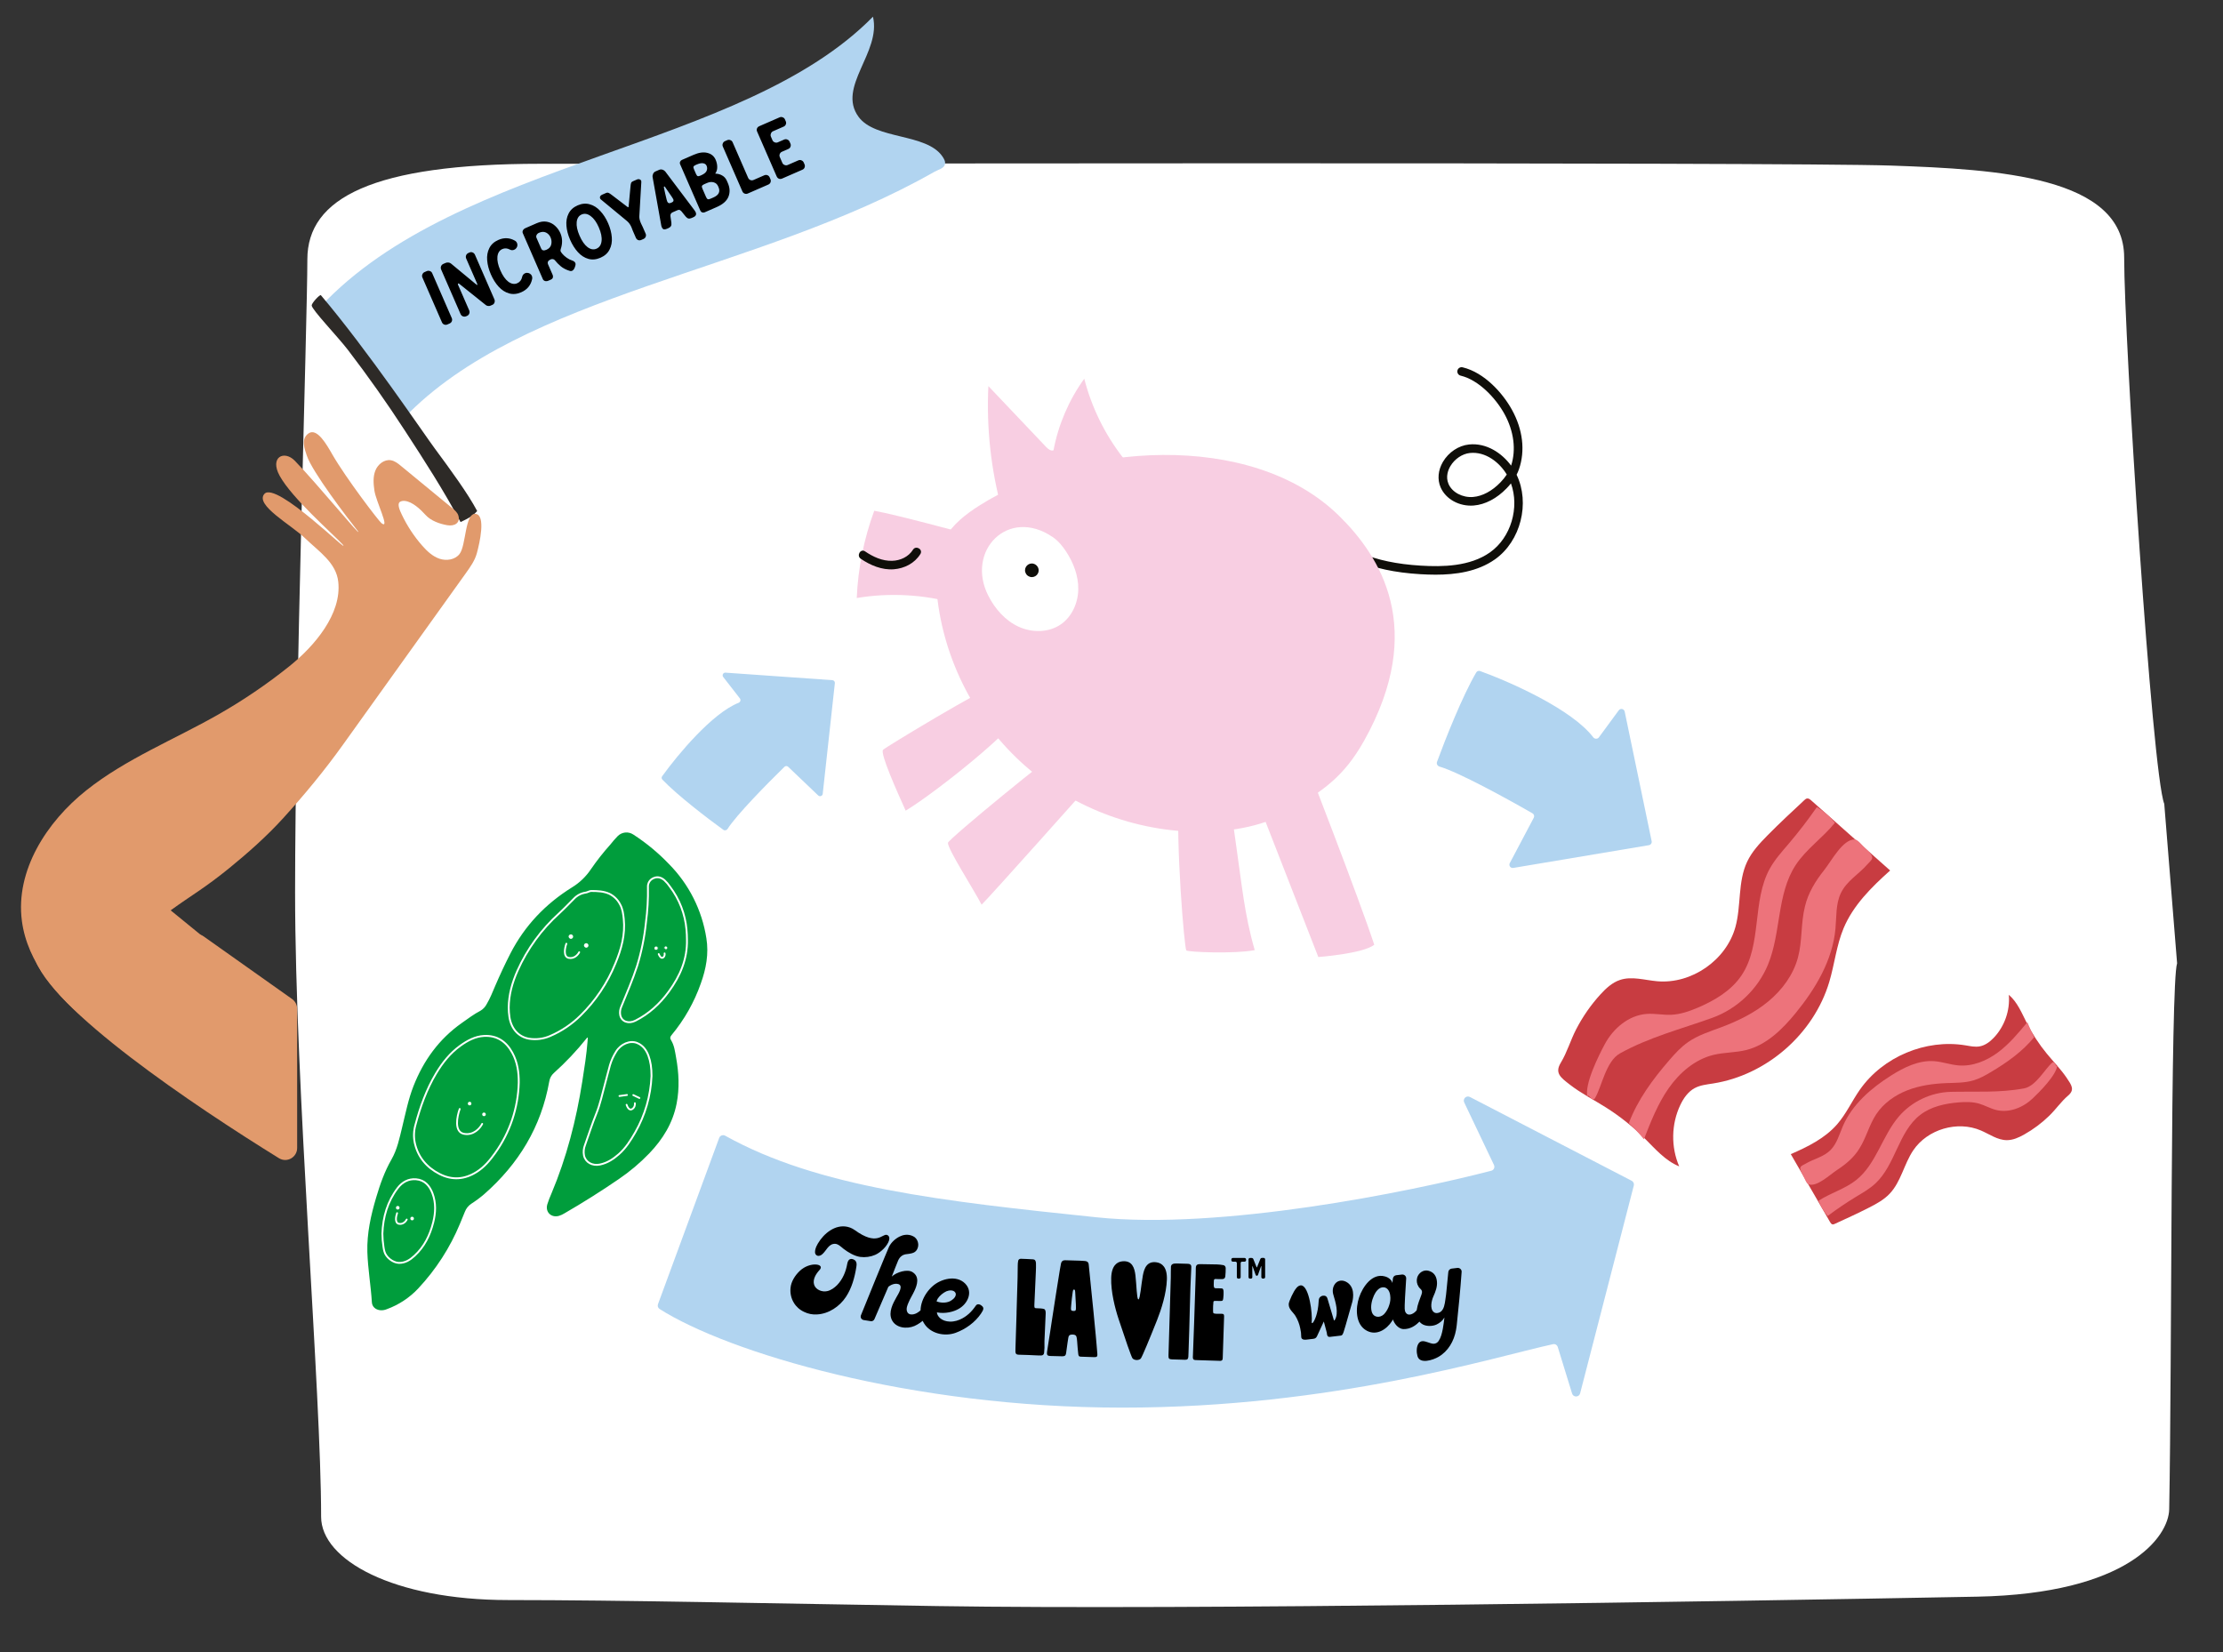 <?xml version="1.0" encoding="UTF-8"?> <svg xmlns="http://www.w3.org/2000/svg" width="339" height="252" viewBox="0 0 339 252" fill="none"><rect x="0" y="0" width="339" height="252" fill="#333333" stroke="none"/><mask id="mask0" style="mask-type:alpha" maskUnits="userSpaceOnUse" x="0" y="0" width="339" height="252"><rect width="339" height="252" fill="#C4C4C4"></rect></mask><g mask="url(#mask0)"><path d="M330.043 122.605C328.163 117.814 323.928 51.668 323.928 39.288C323.928 26.909 304.628 25.816 288.39 25.253C272.153 24.691 107.949 24.979 82.388 24.979C56.828 24.979 46.871 30.209 46.871 39.553C46.871 48.897 45 106.45 45 136.107C45 165.765 48.969 212.191 48.969 231.321C48.969 237.888 59.959 244.022 77.5 244.022C94.942 244.022 117.559 244.542 142.914 244.94C180.973 245.537 261.347 244.27 301.504 243.506C324.578 243.058 330.71 234.34 330.795 230.185C331.222 207.855 330.979 149.777 332 146.915L330.043 122.605Z" fill="white"></path><g clip-path="url(#clip0)"><path d="M89.641 158.246C89.509 158.232 89.479 158.317 89.438 158.374C87.928 160.264 86.264 162.025 84.463 163.641C84.088 163.972 83.841 164.424 83.762 164.918C82.537 171.853 79.089 177.514 73.836 182.123C73.221 182.65 72.57 183.134 71.889 183.571C71.433 183.866 71.084 184.299 70.892 184.807C70.651 185.415 70.392 186.023 70.143 186.631C68.629 190.284 66.468 193.633 63.763 196.518C62.437 197.926 60.8 199.003 58.983 199.664C58.649 199.805 58.285 199.856 57.925 199.814C57.259 199.721 56.748 199.283 56.71 198.615C56.552 196.05 56.102 193.513 56.021 190.942C55.94 188.089 56.56 185.354 57.36 182.648C57.953 180.638 58.646 178.662 59.696 176.835C60.587 175.281 60.927 173.553 61.345 171.845C61.855 169.762 62.268 167.651 63.052 165.647C64.584 161.741 66.95 158.461 70.41 156.023C71.346 155.365 72.256 154.672 73.275 154.143C73.686 153.897 74.018 153.538 74.233 153.11C74.76 152.225 75.126 151.262 75.533 150.32C76.25 148.657 77.012 147.018 77.841 145.405C80.022 141.17 83.185 137.852 87.206 135.348C88.371 134.641 89.366 133.686 90.121 132.552C91.025 131.239 92.013 129.986 93.077 128.799C93.421 128.359 93.788 127.937 94.177 127.535C94.482 127.218 94.888 127.017 95.326 126.968C95.763 126.92 96.204 127.027 96.571 127.27C98.557 128.557 100.387 130.071 102.023 131.782C105.065 134.86 107.059 138.818 107.721 143.095C108.106 145.458 107.677 147.755 106.872 149.984C105.868 152.849 104.36 155.512 102.42 157.847C102.193 158.118 102.136 158.313 102.339 158.641C102.827 159.435 102.934 160.357 103.096 161.253C103.526 163.597 103.641 165.945 103.183 168.301C102.606 171.279 101.081 173.737 99.016 175.895C97.607 177.36 96.05 178.674 94.369 179.817C91.668 181.668 88.9 183.413 86.063 185.054C85.801 185.217 85.518 185.344 85.223 185.433C84.056 185.749 83.128 184.852 83.458 183.689C83.64 183.114 83.855 182.549 84.102 181.999C86.406 176.529 87.873 170.813 88.794 164.956C89.118 162.902 89.442 160.845 89.605 158.769C89.611 158.594 89.627 158.42 89.641 158.246ZM79.107 165.118C79.127 163.524 78.904 161.986 78.134 160.57C77.209 158.868 75.811 157.897 73.834 157.997C72.472 158.064 71.293 158.704 70.207 159.482C68.648 160.6 67.473 162.085 66.5 163.712C65.044 166.154 64.09 168.812 63.36 171.551C63.104 172.445 63.068 173.387 63.255 174.298C63.737 176.482 65.052 178.034 67.023 179.047C68.994 180.06 70.872 179.886 72.695 178.733C73.856 178.002 74.721 176.968 75.505 175.862C77.757 172.724 79.012 168.98 79.107 165.118V165.118ZM77.579 153.673C77.579 154.148 77.613 154.622 77.681 155.091C77.954 156.872 79.032 158.118 80.659 158.402C81.756 158.579 82.882 158.435 83.9 157.987C85.627 157.245 87.199 156.184 88.533 154.858C90.829 152.601 92.637 149.896 93.843 146.91C94.742 144.75 95.362 142.522 95.115 140.139C95.034 139.369 94.941 138.601 94.553 137.911C94.198 137.218 93.63 136.657 92.933 136.31C92.054 135.905 91.096 135.876 90.15 135.874C89.868 135.874 89.592 136.077 89.307 136.122C88.614 136.22 87.976 136.555 87.502 137.07C86.764 137.805 86.051 138.565 85.285 139.266C82.569 141.716 80.395 144.708 78.904 148.049C78.122 149.842 77.591 151.702 77.579 153.673ZM99.355 164.103C99.355 162.835 99.213 161.911 98.885 161.024C98.556 160.136 98.034 159.423 97.149 159.064C96.069 158.627 94.649 159.224 93.954 160.379C93.549 161.021 93.234 161.715 93.016 162.442C92.746 163.404 92.511 164.379 92.248 165.343C91.843 166.85 91.517 168.382 90.925 169.845C90.287 171.417 89.777 173.032 89.205 174.626C89.003 175.131 88.949 175.683 89.052 176.217C89.287 177.264 90.324 177.838 91.482 177.603C92.601 177.372 93.508 176.774 94.355 176.037C95.425 175.096 96.178 173.917 96.867 172.698C98.373 170.074 99.226 167.126 99.355 164.103ZM104.76 143.28C104.76 142.779 104.737 142.281 104.689 141.782C104.483 139.404 103.609 137.132 102.166 135.23C101.923 134.867 101.639 134.533 101.32 134.235C100.838 133.83 100.289 133.65 99.679 133.917C99.406 134.024 99.174 134.216 99.017 134.464C98.861 134.712 98.788 135.004 98.81 135.297C98.845 137.106 98.742 138.915 98.502 140.709C98.272 142.955 97.82 145.174 97.153 147.332C96.466 149.445 95.575 151.479 94.738 153.535C94.558 153.938 94.505 154.385 94.586 154.818C94.801 155.831 95.868 156.179 96.897 155.661C98.974 154.613 100.621 153.096 101.984 151.228C103.718 148.859 104.837 146.284 104.76 143.28ZM58.314 188.136C58.321 188.815 58.38 189.492 58.49 190.162C58.522 190.391 58.568 190.618 58.628 190.841C58.853 191.72 59.894 192.553 60.804 192.591C61.796 192.632 62.548 192.121 63.235 191.495C64.728 190.12 65.576 188.375 66.071 186.43C66.45 184.941 66.506 183.446 65.968 182.001C65.542 180.858 64.784 179.947 63.458 179.839C62.299 179.744 61.347 180.275 60.66 181.177C59.092 183.235 58.403 185.591 58.314 188.14V188.136Z" fill="#009D3C"></path><path d="M79.107 165.118C79.01 168.978 77.753 172.719 75.501 175.856C74.713 176.962 73.852 177.995 72.691 178.727C70.868 179.879 68.972 180.042 67.019 179.041C65.066 178.04 63.733 176.476 63.251 174.292C63.063 173.381 63.1 172.438 63.356 171.544C64.085 168.805 65.04 166.147 66.496 163.706C67.468 162.085 68.643 160.594 70.203 159.475C71.289 158.697 72.468 158.057 73.829 157.99C75.807 157.891 77.204 158.861 78.13 160.563C78.904 161.985 79.123 163.523 79.107 165.118Z" fill="#009D3C" stroke="white" stroke-width="0.284" stroke-miterlimit="10"></path><path d="M77.579 153.672C77.591 151.701 78.122 149.841 78.91 148.058C80.401 144.717 82.575 141.725 85.291 139.275C86.057 138.574 86.77 137.815 87.507 137.079C87.982 136.565 88.62 136.23 89.312 136.131C89.598 136.097 89.874 135.884 90.155 135.884C91.101 135.884 92.059 135.916 92.939 136.319C93.636 136.666 94.204 137.227 94.559 137.92C94.946 138.605 95.04 139.373 95.121 140.149C95.368 142.531 94.748 144.76 93.848 146.92C92.643 149.905 90.835 152.611 88.539 154.868C87.205 156.193 85.633 157.255 83.906 157.996C82.888 158.444 81.762 158.588 80.664 158.411C79.044 158.128 77.96 156.882 77.686 155.101C77.616 154.628 77.58 154.151 77.579 153.672V153.672Z" fill="#009D3C" stroke="white" stroke-width="0.284" stroke-miterlimit="10"></path><path d="M99.355 164.102C99.228 167.125 98.377 170.072 96.873 172.697C96.176 173.912 95.43 175.096 94.361 176.036C93.52 176.773 92.607 177.371 91.488 177.602C90.323 177.841 89.286 177.263 89.057 176.216C88.955 175.682 89.009 175.13 89.211 174.626C89.783 173.031 90.293 171.416 90.931 169.844C91.523 168.389 91.841 166.85 92.254 165.342C92.517 164.378 92.752 163.403 93.022 162.441C93.24 161.714 93.555 161.02 93.96 160.378C94.655 159.224 96.075 158.626 97.154 159.064C98.04 159.422 98.573 160.152 98.891 161.023C99.209 161.894 99.356 162.834 99.355 164.102Z" fill="#009D3C" stroke="white" stroke-width="0.284" stroke-miterlimit="10"></path><path d="M104.759 143.279C104.836 146.28 103.718 148.855 101.984 151.229C100.62 153.097 98.973 154.615 96.897 155.662C95.868 156.181 94.8 155.828 94.585 154.819C94.505 154.386 94.558 153.939 94.737 153.537C95.574 151.48 96.466 149.446 97.152 147.333C97.82 145.175 98.272 142.956 98.501 140.708C98.742 138.915 98.845 137.106 98.809 135.296C98.788 135.004 98.861 134.712 99.017 134.464C99.173 134.215 99.405 134.024 99.678 133.917C100.286 133.649 100.837 133.828 101.319 134.235C101.639 134.533 101.923 134.867 102.166 135.23C103.608 137.132 104.483 139.403 104.688 141.782C104.737 142.284 104.755 142.783 104.759 143.279Z" fill="#009D3C" stroke="white" stroke-width="0.284" stroke-miterlimit="10"></path><path d="M58.313 188.139C58.403 185.591 59.091 183.234 60.649 181.186C61.336 180.284 62.288 179.754 63.447 179.849C64.774 179.956 65.531 180.862 65.957 182.011C66.496 183.455 66.439 184.95 66.06 186.44C65.568 188.385 64.719 190.129 63.224 191.505C62.545 192.131 61.794 192.641 60.793 192.601C59.883 192.562 58.842 191.73 58.617 190.85C58.557 190.627 58.511 190.4 58.48 190.172C58.373 189.499 58.317 188.82 58.313 188.139V188.139Z" fill="#009D3C" stroke="white" stroke-width="0.284" stroke-miterlimit="10"></path><path d="M85.771 145.2C85.85 145.263 85.88 145.287 85.708 145.648C85.401 146.259 85.249 146.936 85.266 147.619C85.301 148.61 85.933 148.687 86.127 148.687C86.347 148.679 86.561 148.619 86.753 148.512C87.307 148.209 87.779 147.777 88.131 147.252C88.394 146.89 88.623 146.602 88.846 146.345C88.884 146.302 88.957 146.229 89.028 146.229C89.07 146.233 89.111 146.248 89.146 146.272C89.16 146.279 89.172 146.29 89.182 146.302V146.302C89.182 146.302 89.196 146.359 89.127 146.545C88.926 147.127 88.587 147.651 88.138 148.073C87.69 148.495 87.146 148.801 86.553 148.966C86.452 148.996 86.348 149.01 86.243 149.007H86.188C85.536 148.995 84.938 148.399 84.796 147.645C84.654 146.892 84.855 146.158 85.416 145.469C85.599 145.244 85.728 145.194 85.761 145.194L85.771 145.2ZM85.761 144.789C85.558 144.789 85.331 144.93 85.102 145.214C84.507 145.943 84.221 146.774 84.397 147.72C84.573 148.666 85.339 149.396 86.182 149.412H86.243C86.389 149.415 86.536 149.395 86.676 149.353C87.329 149.169 87.927 148.831 88.42 148.367C88.914 147.903 89.289 147.327 89.512 146.687C89.62 146.397 89.664 146.124 89.373 145.933C89.273 145.864 89.156 145.826 89.034 145.824C88.939 145.828 88.846 145.854 88.762 145.898C88.678 145.942 88.604 146.004 88.546 146.079C88.287 146.377 88.044 146.687 87.809 147.015C87.495 147.487 87.073 147.876 86.577 148.15C86.441 148.227 86.289 148.272 86.133 148.281C85.848 148.281 85.692 148.053 85.675 147.605C85.664 146.986 85.803 146.374 86.081 145.822C86.229 145.51 86.389 145.163 86.026 144.882C85.953 144.821 85.861 144.788 85.767 144.789H85.761Z" fill="#009D3C"></path><path d="M87.05 143.289C86.936 143.277 86.831 143.226 86.751 143.145C86.671 143.064 86.621 142.957 86.61 142.843C86.61 142.754 86.635 142.667 86.684 142.592C86.733 142.518 86.803 142.459 86.886 142.425C86.968 142.39 87.058 142.381 87.146 142.398C87.234 142.415 87.314 142.458 87.377 142.521C87.441 142.584 87.484 142.664 87.501 142.751C87.519 142.839 87.51 142.93 87.475 143.012C87.441 143.094 87.383 143.165 87.309 143.214C87.235 143.263 87.147 143.29 87.058 143.289H87.05Z" fill="white"></path><path d="M87.071 142.296V142.499C87.158 142.504 87.239 142.54 87.301 142.602C87.362 142.663 87.398 142.745 87.403 142.831C87.403 142.926 87.366 143.017 87.299 143.083C87.232 143.15 87.141 143.188 87.047 143.188C86.961 143.175 86.881 143.134 86.82 143.072C86.758 143.01 86.719 142.93 86.707 142.843C86.707 142.797 86.718 142.752 86.736 142.709C86.755 142.667 86.782 142.629 86.815 142.597C86.849 142.565 86.888 142.539 86.932 142.523C86.975 142.506 87.021 142.498 87.067 142.499V142.296H87.071ZM87.067 142.296C86.994 142.295 86.922 142.309 86.854 142.336C86.786 142.362 86.725 142.402 86.672 142.453C86.62 142.504 86.578 142.565 86.549 142.632C86.52 142.699 86.505 142.771 86.504 142.843C86.514 142.984 86.574 143.116 86.673 143.216C86.772 143.316 86.903 143.378 87.043 143.391H87.053C87.2 143.389 87.34 143.33 87.444 143.225C87.547 143.121 87.605 142.98 87.606 142.833C87.602 142.693 87.545 142.559 87.446 142.46C87.347 142.36 87.213 142.302 87.073 142.296H87.067Z" fill="#009D3C"></path><path d="M89.39 144.636C89.277 144.625 89.171 144.574 89.091 144.493C89.01 144.412 88.961 144.306 88.95 144.193C88.949 144.103 88.974 144.016 89.023 143.941C89.072 143.866 89.142 143.808 89.224 143.773C89.306 143.738 89.397 143.728 89.485 143.745C89.572 143.762 89.653 143.804 89.716 143.867C89.78 143.93 89.823 144.01 89.841 144.098C89.858 144.185 89.85 144.276 89.815 144.359C89.781 144.441 89.723 144.512 89.649 144.561C89.575 144.611 89.487 144.637 89.398 144.636H89.39Z" fill="white"></path><path d="M89.41 143.644V143.846C89.497 143.851 89.579 143.888 89.641 143.949C89.702 144.011 89.738 144.094 89.742 144.181C89.742 144.275 89.704 144.364 89.638 144.431C89.571 144.497 89.481 144.535 89.388 144.535V144.535C89.301 144.525 89.22 144.485 89.158 144.423C89.097 144.361 89.058 144.28 89.047 144.193C89.048 144.147 89.058 144.101 89.076 144.058C89.095 144.016 89.121 143.978 89.155 143.945C89.188 143.913 89.227 143.888 89.27 143.871C89.314 143.854 89.36 143.846 89.406 143.846V143.644H89.41ZM89.406 143.644C89.333 143.643 89.261 143.657 89.193 143.684C89.125 143.711 89.064 143.751 89.012 143.802C88.96 143.853 88.918 143.914 88.889 143.981C88.861 144.048 88.846 144.12 88.845 144.193C88.855 144.333 88.915 144.465 89.013 144.565C89.112 144.665 89.244 144.726 89.384 144.738V144.738C89.529 144.74 89.669 144.685 89.773 144.584C89.877 144.483 89.937 144.345 89.94 144.2C89.942 144.055 89.887 143.915 89.786 143.811C89.685 143.706 89.547 143.646 89.402 143.644H89.406Z" fill="#009D3C"></path><path d="M100.033 144.924C99.991 144.927 99.95 144.921 99.911 144.905C99.872 144.89 99.838 144.866 99.809 144.836C99.781 144.805 99.76 144.769 99.747 144.729C99.735 144.689 99.731 144.647 99.737 144.606C99.737 144.381 99.847 144.276 100.051 144.276C100.097 144.272 100.142 144.278 100.185 144.294C100.228 144.309 100.267 144.333 100.3 144.365C100.33 144.399 100.353 144.438 100.367 144.48C100.381 144.523 100.387 144.568 100.383 144.612C100.386 144.655 100.379 144.698 100.363 144.738C100.347 144.777 100.323 144.813 100.292 144.843C100.261 144.873 100.224 144.895 100.183 144.909C100.143 144.923 100.1 144.928 100.057 144.924H100.033Z" fill="white"></path><path d="M100.051 144.199V144.351C100.085 144.349 100.119 144.354 100.151 144.365C100.183 144.377 100.213 144.395 100.238 144.418C100.261 144.445 100.278 144.478 100.289 144.513C100.299 144.547 100.303 144.584 100.299 144.62C100.301 144.653 100.296 144.686 100.284 144.716C100.272 144.747 100.254 144.775 100.23 144.797C100.206 144.82 100.178 144.837 100.146 144.848C100.115 144.858 100.082 144.861 100.049 144.857H100.029C99.997 144.861 99.965 144.857 99.935 144.846C99.905 144.835 99.878 144.817 99.856 144.794C99.835 144.77 99.819 144.742 99.81 144.711C99.801 144.68 99.8 144.647 99.806 144.616C99.806 144.413 99.908 144.359 100.043 144.359V144.207L100.051 144.199ZM100.043 144.207C99.784 144.207 99.665 144.359 99.654 144.612C99.647 144.664 99.65 144.717 99.665 144.767C99.68 144.817 99.706 144.863 99.742 144.902C99.777 144.941 99.82 144.971 99.868 144.991C99.917 145.011 99.969 145.02 100.021 145.017H100.049C100.157 145.017 100.26 144.975 100.336 144.899C100.412 144.823 100.455 144.719 100.455 144.612C100.455 144.505 100.412 144.401 100.336 144.326C100.26 144.25 100.157 144.207 100.049 144.207H100.043Z" fill="#009D3C"></path><path d="M101.542 144.845C101.5 144.847 101.459 144.84 101.42 144.824C101.382 144.808 101.347 144.783 101.319 144.752C101.291 144.721 101.271 144.685 101.259 144.645C101.247 144.605 101.244 144.562 101.25 144.521C101.248 144.486 101.254 144.45 101.267 144.417C101.281 144.384 101.301 144.354 101.327 144.33C101.353 144.306 101.385 144.287 101.419 144.277C101.453 144.266 101.489 144.263 101.524 144.268C101.704 144.268 101.797 144.351 101.848 144.558C101.791 144.813 101.664 144.845 101.556 144.845H101.542Z" fill="white"></path><path d="M101.528 144.191V144.343C101.644 144.343 101.731 144.379 101.771 144.557C101.717 144.76 101.613 144.76 101.569 144.76H101.556C101.524 144.763 101.492 144.759 101.462 144.747C101.432 144.736 101.405 144.717 101.383 144.693C101.362 144.669 101.347 144.64 101.339 144.608C101.331 144.577 101.33 144.544 101.338 144.513C101.338 144.391 101.405 144.334 101.54 144.332V144.18L101.528 144.191ZM101.54 144.18C101.495 144.176 101.45 144.181 101.407 144.196C101.364 144.211 101.325 144.234 101.292 144.266C101.259 144.297 101.233 144.334 101.215 144.376C101.198 144.418 101.19 144.463 101.192 144.509C101.185 144.56 101.189 144.612 101.204 144.662C101.219 144.712 101.245 144.757 101.28 144.796C101.315 144.835 101.357 144.865 101.405 144.885C101.453 144.906 101.505 144.916 101.556 144.914H101.575C101.791 144.914 101.897 144.766 101.943 144.547C101.895 144.345 101.798 144.182 101.538 144.182L101.54 144.18Z" fill="#009D3C"></path><path d="M86.369 143.923C86.132 144.572 85.87 145.914 86.725 146.087C87.58 146.26 88.15 145.582 88.328 145.221" stroke="white" stroke-width="0.274" stroke-linecap="round"></path><path d="M100.451 145.501C100.541 145.75 100.795 146.207 101.088 146.047C101.381 145.887 101.381 145.548 101.345 145.399" stroke="white" stroke-width="0.274" stroke-linecap="round"></path><path d="M95.553 168.486C95.652 168.815 95.957 169.409 96.385 169.159C96.813 168.909 96.85 168.447 96.816 168.248" stroke="white" stroke-width="0.274" stroke-linecap="round"></path><path d="M70.105 169.128C69.689 170.264 69.232 172.612 70.728 172.915C72.225 173.218 73.222 172.031 73.534 171.4" stroke="white" stroke-width="0.274" stroke-linecap="round"></path><path d="M60.557 185.017C60.379 185.504 60.183 186.51 60.824 186.64C61.465 186.77 61.893 186.262 62.027 185.991" stroke="white" stroke-width="0.274" stroke-linecap="round"></path><circle cx="71.616" cy="168.306" r="0.274" fill="white"></circle><circle cx="60.657" cy="184.195" r="0.274" fill="white"></circle><circle cx="73.808" cy="169.949" r="0.274" fill="white"></circle><circle cx="62.849" cy="185.839" r="0.274" fill="white"></circle><path d="M94.464 167.152L95.615 166.993" stroke="white" stroke-width="0.274" stroke-linecap="round"></path><path d="M96.572 167.008L97.508 167.456" stroke="white" stroke-width="0.274" stroke-linecap="round"></path></g><path d="M218.924 87.644C221.943 87.644 225.296 87.202 227.979 85.305C231.91 82.527 233.357 76.722 231.276 72.4C231.416 72.129 231.537 71.849 231.637 71.561C232.612 68.74 232.235 65.526 230.576 62.513C229.206 60.019 226.407 56.821 223.044 56.018C222.875 55.978 222.697 56.006 222.549 56.096C222.401 56.187 222.295 56.333 222.255 56.501C222.214 56.67 222.243 56.847 222.333 56.995C222.424 57.143 222.57 57.248 222.739 57.288C225.498 57.947 228.087 60.703 229.429 63.141C230.862 65.745 231.228 68.605 230.44 71.012C229.026 69.094 226.678 67.512 224.019 67.787C222.431 67.951 220.906 68.967 220.041 70.438C219.297 71.704 219.169 73.12 219.688 74.323C220.471 76.132 222.548 77.271 224.737 77.096C226.483 76.956 228.271 76.016 229.771 74.455C230.004 74.213 230.219 73.969 230.415 73.722C231.745 77.392 230.433 81.972 227.222 84.241C224.155 86.409 219.971 86.464 216.668 86.265C209.384 85.83 204.468 83.69 202.056 79.906C202.01 79.833 201.95 79.77 201.88 79.72C201.809 79.671 201.73 79.635 201.646 79.617C201.561 79.598 201.474 79.596 201.389 79.61C201.304 79.625 201.223 79.656 201.151 79.703C201.078 79.749 201.015 79.809 200.965 79.879C200.916 79.95 200.881 80.03 200.863 80.114C200.844 80.198 200.843 80.285 200.858 80.369C200.873 80.454 200.905 80.535 200.952 80.607C203.602 84.765 208.864 87.107 216.592 87.569C217.332 87.613 218.118 87.644 218.924 87.644ZM229.778 72.372C229.498 72.793 229.18 73.188 228.827 73.55C227.55 74.882 226.06 75.679 224.636 75.793C223.023 75.923 221.447 75.087 220.895 73.805C220.411 72.685 220.862 71.629 221.174 71.098C221.823 69.995 222.994 69.204 224.158 69.085C226.551 68.835 228.672 70.524 229.778 72.372Z" fill="#0F0E09"></path><path d="M204.231 78.693C210.445 84.81 217.603 95.836 208.029 112.953C204.905 118.538 201.809 120.359 197.965 122.93C193.887 125.656 188.884 126.728 183.977 126.847C173.955 127.087 163.888 123.435 156.362 116.825C148.836 110.216 143.928 100.716 142.892 90.765C142.584 87.804 142.645 84.659 144.104 82.063C145.291 79.949 147.288 78.412 149.337 77.11C164.23 67.64 190.774 65.451 204.231 78.693Z" fill="#F8CEE2"></path><path d="M171.235 69.78C168.474 66.213 166.47 62.123 165.345 57.758C163.002 61.011 161.402 64.737 160.657 68.673C160.239 68.824 159.819 68.471 159.512 68.147L150.723 58.882C150.416 65.201 151.101 71.53 152.754 77.638C157.315 78.839 161.845 75.817 166.52 75.182C171.147 74.553 175.613 75.431 171.235 69.78Z" fill="#F8CEE2"></path><path d="M146.854 81.26C146.854 81.26 136.706 78.498 133.319 77.894C131.747 82.165 130.847 86.654 130.65 91.2C135.694 90.365 140.86 90.651 145.78 92.037C146.203 89.833 146.854 81.26 146.854 81.26Z" fill="#F8CEE2"></path><path d="M209.57 144.091C207.802 145.455 201.039 145.955 201.039 145.955L190.911 119.986L199.011 115.812C199.011 115.812 207.324 137.214 209.57 144.091Z" fill="#F8CEE2"></path><path d="M191.344 144.903C188.281 145.496 181.199 145.21 180.91 144.948C180.621 144.686 179.248 128.549 179.793 120.885C179.822 120.481 187.342 120.446 187.342 120.446C187.342 120.446 188.307 127.58 188.546 129.21C189.366 134.807 189.766 139.471 191.344 144.903Z" fill="#F8CEE2"></path><path d="M149.693 137.972C148.376 135.459 144.555 129.561 144.555 128.544C144.555 128.031 161.065 114.506 161.638 114.533C161.915 114.546 166.007 119.854 166.007 119.854C166.007 119.854 151.082 136.617 149.693 137.972Z" fill="#F8CEE2"></path><path d="M138.112 123.634C136.805 120.738 134.194 114.921 134.659 114.355C134.941 114.01 150.4 104.698 151.756 104.545C152.439 104.467 155.357 108.09 155.377 108.817C155.422 110.638 142.937 120.718 138.112 123.634Z" fill="#F8CEE2"></path><path d="M160.543 81.912C161.37 82.476 162.018 83.264 162.567 84.099C163.703 85.822 164.472 87.84 164.433 89.901C164.395 91.963 163.466 94.058 161.765 95.228C159.917 96.5 157.374 96.517 155.335 95.579C153.295 94.641 151.733 92.855 150.715 90.856C147.229 84.014 153.743 77.272 160.543 81.912Z" fill="white"></path><path d="M157.354 88.015C157.215 88.021 157.076 87.99 156.952 87.925C156.827 87.878 156.712 87.805 156.617 87.71C156.522 87.615 156.448 87.501 156.401 87.375C156.336 87.252 156.305 87.114 156.311 86.974L156.348 86.698C156.397 86.524 156.49 86.365 156.619 86.239L156.83 86.076C156.989 85.983 157.171 85.934 157.356 85.934C157.63 85.941 157.89 86.054 158.084 86.247C158.278 86.441 158.39 86.701 158.397 86.974L158.36 87.251C158.312 87.424 158.218 87.583 158.09 87.71L157.879 87.873C157.719 87.966 157.537 88.015 157.352 88.015H157.354Z" fill="#0F0E09"></path><path d="M140.354 84.493C139.482 85.906 137.93 86.692 136.298 86.819C134.495 86.959 132.722 86.21 131.263 85.215C130.572 84.745 131.225 83.613 131.922 84.091C133.142 84.922 134.547 85.575 136.055 85.53C137.299 85.494 138.559 84.916 139.225 83.838C139.666 83.124 140.797 83.779 140.354 84.497L140.354 84.493Z" fill="#0F0E09"></path><path d="M244.063 151.653C244.906 150.729 245.861 149.845 247.048 149.449C248.862 148.845 250.825 149.486 252.728 149.65C257.953 150.106 263.235 146.448 264.639 141.401C265.548 138.128 264.983 134.484 266.437 131.416C267.158 129.892 268.322 128.636 269.504 127.438C271.332 125.584 273.239 123.81 275.145 122.036C275.273 121.916 275.409 121.795 275.581 121.773C275.817 121.743 276.029 121.912 276.205 122.072L288.24 132.757C285.402 135.296 282.601 138.063 281.136 141.578C280.052 144.18 279.764 147.039 278.961 149.74C276.601 157.672 269.421 163.953 261.238 165.24C260.276 165.392 259.276 165.488 258.422 165.953C257.419 166.498 256.734 167.488 256.243 168.518C254.86 171.421 254.795 174.925 256.072 177.882C253.937 177.02 252.386 175.179 250.751 173.557C248.971 171.791 247.003 170.224 244.882 168.885C243.053 167.729 241.105 166.744 239.392 165.414C238.014 164.343 237.051 163.668 238.013 162.08C238.99 160.467 239.492 158.653 240.362 156.972C241.358 155.045 242.602 153.256 244.063 151.653V151.653Z" fill="#C83C41"></path><path d="M244.717 159.259C246.01 156.834 248.373 154.828 251.126 154.63C252.362 154.542 253.603 154.814 254.842 154.763C256.25 154.705 257.604 154.233 258.897 153.684C261.487 152.584 264.021 151.077 265.585 148.744C268.731 144.05 267.152 137.428 269.883 132.48C270.658 131.078 271.745 129.879 272.784 128.659C274.301 126.874 275.727 125.018 277.064 123.09C278.121 123.712 279.056 124.52 279.824 125.475C277.975 127.775 275.431 129.482 273.82 131.952C270.943 136.366 271.621 142.23 269.617 147.104C268.079 150.845 264.904 153.873 261.088 155.239C256.251 156.971 251.536 158.167 247.044 160.649C244.883 161.843 244.247 165.806 243.235 167.47C242.769 168.234 242.14 166.489 242.078 167.292C241.597 165.341 243.812 160.955 244.717 159.259Z" fill="#ED737B"></path><path d="M275.248 138.25C274.606 140.788 274.863 143.491 274.186 146.019C273.48 148.661 271.777 150.968 269.674 152.715C267.57 154.463 265.078 155.689 262.518 156.651C260.779 157.305 258.971 157.858 257.446 158.917C256.351 159.674 255.442 160.667 254.575 161.672C252.066 164.567 249.743 167.704 248.393 171.289C249.212 172.058 249.98 172.88 250.692 173.749C251.748 171.05 252.815 168.317 254.481 165.944C256.148 163.571 258.498 161.556 261.317 160.876C262.953 160.482 264.677 160.548 266.309 160.136C269.385 159.36 271.79 156.992 273.801 154.538C276.864 150.8 279.466 146.439 279.903 141.624C280.069 139.802 279.933 137.886 280.715 136.232C281.616 134.322 283.454 133.352 284.777 131.812C285.427 131.056 286.155 130.9 284.447 129.36C283.967 128.928 283.318 128.03 282.829 128.025C280.994 128.007 279.338 131.248 278.146 132.742C276.859 134.356 275.716 136.219 275.248 138.25Z" fill="#ED737B"></path><path d="M308.669 173.029C307.859 173.483 306.978 173.883 306.048 173.884C304.627 173.886 303.393 172.975 302.09 172.413C298.511 170.869 293.929 172.213 291.758 175.444C290.351 177.539 289.897 180.241 288.153 182.066C287.288 182.971 286.173 183.585 285.058 184.153C283.336 185.033 281.575 185.838 279.816 186.643C279.698 186.697 279.573 186.751 279.447 186.726C279.273 186.692 279.164 186.524 279.077 186.369L273.089 176.016C275.685 174.89 278.308 173.594 280.164 171.457C281.538 169.876 282.41 167.927 283.609 166.21C287.129 161.168 293.663 158.418 299.736 159.426C300.45 159.544 301.178 159.71 301.889 159.582C302.724 159.433 303.439 158.895 304.026 158.283C305.681 156.559 306.547 154.103 306.338 151.719C307.643 152.826 308.305 154.487 309.079 156.014C309.921 157.676 310.943 159.242 312.125 160.684C313.144 161.927 314.287 163.077 315.184 164.417C315.906 165.494 316.427 166.196 315.377 167.091C314.31 168 313.532 169.161 312.524 170.143C311.371 171.27 310.075 172.24 308.669 173.029V173.029Z" fill="#C83C41"></path><path d="M309.989 167.511C308.51 168.919 306.374 169.781 304.386 169.276C303.493 169.049 302.682 168.566 301.796 168.312C300.789 168.024 299.724 168.04 298.683 168.124C296.599 168.294 294.459 168.764 292.81 170.043C289.493 172.617 289.056 177.658 285.972 180.508C285.098 181.316 284.05 181.907 283.032 182.524C281.545 183.428 280.104 184.403 278.71 185.45C278.11 184.764 277.64 183.976 277.322 183.122C279.164 181.933 281.358 181.325 283.072 179.959C286.134 177.519 287.028 173.225 289.583 170.257C291.543 167.978 294.491 166.585 297.502 166.515C301.319 166.426 304.925 166.685 308.674 165.986C310.477 165.65 311.853 163.003 312.956 162.067C313.464 161.637 313.499 163.015 313.731 162.463C313.614 163.952 311.025 166.527 309.989 167.511Z" fill="#ED737B"></path><path d="M283.538 175.183C284.585 173.543 285.036 171.576 286.106 169.952C287.222 168.254 288.963 167.026 290.856 166.285C292.749 165.545 294.793 165.264 296.824 165.184C298.203 165.13 299.608 165.163 300.931 164.773C301.881 164.495 302.754 164.008 303.601 163.502C306.048 162.047 308.42 160.379 310.212 158.166C309.814 157.432 309.465 156.672 309.166 155.893C307.79 157.549 306.397 159.228 304.667 160.511C302.936 161.795 300.807 162.666 298.659 162.485C297.413 162.38 296.213 161.93 294.965 161.839C292.614 161.666 290.364 162.774 288.372 164.034C285.336 165.954 282.48 168.42 281.045 171.714C280.502 172.96 280.149 174.343 279.211 175.327C278.128 176.463 276.605 176.717 275.311 177.493C274.676 177.875 274.125 177.814 274.97 179.3C275.207 179.717 275.455 180.503 275.798 180.62C277.089 181.063 279.015 179.164 280.206 178.389C281.491 177.552 282.733 176.506 283.538 175.183Z" fill="#ED737B"></path><path d="M100.344 198.89L109.672 173.544C109.808 173.173 110.245 173.015 110.59 173.207C124.723 181.09 143.672 183.2 167.268 185.654C186.069 187.61 214.715 181.848 227.422 178.546C227.808 178.446 227.995 178.021 227.823 177.661L223.288 168.136C223.025 167.585 223.614 167.016 224.156 167.297L248.826 180.079C249.09 180.216 249.224 180.516 249.15 180.804L240.964 212.497C240.803 213.119 239.928 213.139 239.738 212.525L237.554 205.435C237.457 205.122 237.15 204.931 236.829 205C227.876 206.94 203.368 214.676 171.173 214.676C138.742 214.676 110.981 206.241 100.584 199.632C100.334 199.473 100.242 199.168 100.344 198.89Z" fill="#B1D4F0"></path><path d="M167.098 203.635C166.99 202.257 166.853 201.384 166.747 200.006C166.707 199.495 166.086 193.606 166.023 192.821C166.001 192.549 165.846 192.394 165.581 192.332C165.493 192.316 165.404 192.306 165.315 192.303C164.591 192.239 163.181 192.242 162.438 192.199C162.104 192.18 161.847 192.358 161.785 192.775C161.739 193.084 161.667 193.397 161.616 193.705C161.529 194.237 161.291 195.719 161.045 197.275C160.762 199.061 160.468 200.944 160.377 201.594C160.243 202.566 160.063 203.616 159.914 204.585C159.833 205.106 159.743 205.675 159.668 206.197C159.606 206.636 159.74 206.784 160.133 206.799C160.446 206.808 161.645 206.834 161.957 206.844C162.326 206.855 162.513 206.773 162.571 206.41C162.608 206.176 162.685 205.58 162.788 204.838C162.852 204.379 162.889 204.163 162.908 204.055C162.97 203.696 163.07 203.591 163.322 203.548C163.592 203.502 163.915 203.543 164.049 203.675C164.157 203.782 164.214 203.976 164.262 204.589C164.314 205.269 164.345 205.769 164.423 206.426C164.46 206.74 164.492 206.891 164.811 206.906C165.086 206.919 166.604 206.977 166.901 206.976C167.263 206.975 167.367 206.883 167.345 206.527C167.295 205.741 167.16 204.42 167.098 203.635ZM164.006 199.862C163.908 199.975 163.449 199.955 163.369 199.829C163.29 199.703 163.318 199.37 163.364 198.94C163.426 198.372 163.489 197.588 163.588 197.026C163.628 196.801 163.64 196.666 163.785 196.671C163.919 196.675 163.942 196.773 163.967 197.087C163.997 197.449 164.047 198.35 164.068 198.969C164.083 199.381 164.106 199.748 164.006 199.862V199.862Z" fill="black"></path><path d="M186.67 200.805C186.684 200.28 186.471 200.38 185.941 200.364C185.74 200.358 185.179 200.396 185.036 200.253C184.971 200.186 184.99 199.652 184.989 199.538C184.987 199.293 184.998 199.049 185.025 198.806C185.038 198.663 185.022 198.512 185.098 198.446C185.174 198.381 185.341 198.4 185.485 198.401C185.722 198.403 185.909 198.408 186.148 198.413C186.492 198.418 186.51 198.283 186.55 197.937C186.587 197.63 186.601 197.32 186.592 197.01C186.586 196.794 186.553 196.523 186.339 196.499C186.097 196.472 185.763 196.482 185.571 196.476C185.419 196.471 185.239 196.484 185.163 196.373C185.06 196.232 185.095 195.754 185.101 195.546C185.107 195.338 185.101 195.165 185.204 195.093C185.286 195.037 185.459 195.063 185.619 195.067C185.871 195.074 186.124 195.089 186.376 195.076C186.674 195.061 186.822 194.941 186.855 194.649C186.899 194.235 186.919 193.819 186.915 193.403C186.912 193.186 186.79 192.988 186.559 192.945C186.238 192.884 185.914 192.848 185.588 192.837C184.934 192.822 183.203 192.79 182.974 192.792C182.646 192.796 182.371 192.882 182.357 193.361C182.344 193.777 182.353 194.027 182.34 194.442C182.264 196.777 182.172 199.484 182.098 201.818C182.056 203.208 181.939 206.266 181.922 206.592C181.909 206.844 181.879 207.145 181.97 207.285C182.078 207.45 182.384 207.423 182.647 207.434C183.709 207.48 184.757 207.498 185.891 207.536C186.043 207.541 186.252 207.562 186.368 207.444C186.447 207.364 186.462 207.171 186.465 207.055C186.471 206.848 186.477 206.656 186.483 206.465C186.522 205.457 186.643 201.846 186.67 200.805Z" fill="black"></path><path d="M159.419 199.882C159.39 199.784 159.336 199.679 159.209 199.634C158.952 199.547 158.514 199.534 158.237 199.525C158.07 199.52 157.84 199.533 157.777 199.424C157.715 199.315 157.741 198.91 157.745 198.829C157.824 197.418 157.891 195.335 157.965 193.925C157.986 193.502 157.994 193.077 157.982 192.654C157.971 192.289 157.825 192.08 157.559 192.062C156.944 192.018 156.043 191.985 155.713 191.975C155.383 191.965 155.294 192.171 155.269 192.285C155.221 192.529 155.198 192.777 155.202 193.026C155.192 193.635 155.194 194.246 155.179 194.853C155.139 196.519 155.071 198.556 155.02 200.223L155.025 200.223C155.02 200.38 155.015 200.536 155.011 200.692C154.957 202.461 154.91 203.858 154.855 205.627C154.842 206.048 154.827 206.328 154.948 206.469C155.077 206.623 155.364 206.617 155.819 206.62C156.465 206.624 157.111 206.668 157.757 206.693C158.017 206.703 158.499 206.73 158.759 206.723C159.036 206.717 159.188 206.581 159.223 206.31C159.255 206.053 159.274 205.794 159.279 205.535C159.287 205.194 159.263 204.851 159.277 204.51C159.342 202.897 159.397 201.956 159.463 200.344C159.474 200.188 159.459 200.032 159.419 199.882V199.882Z" fill="black"></path><path d="M180.911 192.732C180.463 192.723 179.902 192.701 179.453 192.692C179.327 192.687 179.201 192.692 179.076 192.707C178.806 192.745 178.599 192.867 178.566 193.15C178.54 193.378 178.553 194.49 178.543 194.853C178.492 196.734 178.432 198.615 178.376 200.495C178.314 202.532 178.25 204.639 178.191 206.676C178.176 207.177 178.242 207.295 178.718 207.318C179.299 207.345 180.119 207.356 180.702 207.378C181.052 207.39 181.192 207.262 181.218 206.929C181.236 206.714 181.235 206.498 181.244 206.283C181.423 201.669 181.472 196.798 181.657 193.584C181.674 193.302 181.696 193.058 181.598 192.926C181.472 192.755 181.299 192.74 180.911 192.732Z" fill="black"></path><path d="M176.411 192.521C174.895 192.273 174.481 193.438 174.278 194.536C174.146 195.255 174.051 196.137 173.943 196.885C173.855 197.485 173.752 198.173 173.604 198.169C173.457 198.164 173.396 197.471 173.344 196.867C173.277 196.114 173.241 195.229 173.151 194.502C173.016 193.394 172.672 192.206 171.145 192.362C170.359 192.443 169.511 192.996 169.454 194.879C169.39 196.992 170.034 199.501 170.574 201.145C171.591 204.238 172.494 206.832 172.687 207.133C172.801 207.309 173.082 207.409 173.325 207.416C173.568 207.424 173.855 207.342 173.979 207.172C174.19 206.883 175.248 204.348 176.45 201.323C177.088 199.715 177.883 197.248 177.946 195.135C178.006 193.252 177.19 192.649 176.411 192.521Z" fill="black"></path><path d="M205.22 195.456C204.503 195.113 203.842 195.386 203.527 195.886C203.21 196.368 203.172 196.959 203.341 197.491C203.666 198.591 204.18 200.239 203.571 201.271C203.542 201.327 203.531 201.382 203.424 201.377C203.398 201.309 202.621 198.625 202.454 198.111C202.39 197.869 202.283 197.722 202.133 197.65C201.89 197.554 201.592 197.589 201.38 197.756C201.133 197.928 201.11 198.179 201.09 198.466C201.004 200.309 200.462 201.457 200.193 201.738C200.131 201.816 200.022 201.794 200.029 201.704C200.169 200.318 199.656 196.251 198.474 196.034C198.419 196.022 198.349 196.031 198.297 196.037C197.86 196.106 197.545 196.605 197.336 196.95C197.07 197.408 196.858 197.878 196.666 198.363C196.57 198.605 196.505 198.809 196.536 199.072C196.594 199.723 197.214 200.149 197.543 200.679C197.895 201.26 198.149 201.907 198.282 202.585C198.386 203.017 198.436 203.438 198.434 203.883C198.445 204.274 198.827 204.353 199.214 204.308C199.371 204.289 200.196 204.193 200.284 204.182C200.67 204.137 200.772 203.947 200.913 203.628C201.194 202.99 201.737 201.859 201.877 201.54C201.956 201.905 202.306 203.073 202.323 203.214C202.378 203.688 202.442 203.929 202.846 203.882C203.214 203.838 203.986 203.748 204.443 203.694C204.759 203.657 204.811 203.349 204.907 203.106C205.185 202.291 205.99 199.297 206.235 198.503C206.364 197.937 206.674 196.175 205.22 195.456ZM218.083 198.323C217.841 197.782 217.079 197.8 216.857 198.342C216.61 198.958 216.313 199.616 215.814 200.066C215.463 200.409 214.755 200.741 214.391 200.215C214.263 200.034 214.219 199.808 214.212 199.595C214.177 199.297 214.306 196.916 214.437 194.997C214.464 194.62 214.146 194.337 213.795 194.379L212.918 194.482C212.655 194.512 212.432 194.734 212.41 195.004C212.403 195.093 212.355 195.597 212.346 195.669C212.196 195.153 211.71 194.801 211.196 194.666C209.246 194.112 207.792 196.275 207.265 197.849C206.693 199.499 206.67 202.028 208.451 202.957C209.948 203.742 211.451 202.748 212.28 201.476C212.295 201.457 212.397 201.267 212.411 201.23C212.802 202.287 213.542 202.68 214.006 202.697C216.112 202.752 217.415 200.518 218.09 198.838C218.159 198.67 218.156 198.492 218.083 198.323ZM211.865 198.999C211.727 199.495 211.405 200.085 211.038 200.448C210.381 201.059 209.406 200.942 209.17 199.991C208.972 199.214 209.201 198.28 209.526 197.566C209.78 197.002 210.299 196.265 211.017 196.323C211.646 196.374 211.934 197.016 211.996 197.543C212.071 198.032 212.024 198.536 211.865 198.999ZM222.248 193.369L221.371 193.472C221.108 193.503 220.885 193.725 220.863 193.994C220.775 194.912 220.685 195.812 220.595 196.712C220.547 197.216 220.499 197.719 220.414 198.21C220.327 198.825 220.219 199.727 219.64 200.097C219.358 200.272 218.921 200.342 218.645 200.107C218.015 199.594 218.298 198.369 218.579 197.731C218.905 197.017 219.218 196.197 219.125 195.408C219.044 194.563 218.605 194.01 217.871 193.812C217.226 193.62 216.554 193.966 216.248 194.536C216.012 194.955 216 195.454 216.159 195.898C216.253 196.1 216.372 196.353 216.548 196.493C216.886 196.791 216.915 197.037 216.767 197.446C216.281 198.766 215.332 200.834 216.808 201.888C217.409 202.316 218.44 202.301 219.08 201.995C219.55 201.762 219.976 201.445 220.271 200.93C220.199 201.526 220.126 202.121 220.017 202.703C219.894 203.323 219.74 203.981 219.392 204.502C219.21 204.773 218.928 204.948 218.588 204.935C218.032 204.893 217.548 204.559 216.976 204.537C216.691 204.534 216.443 204.688 216.309 204.917C215.979 205.436 216.003 206.252 216.157 206.803C216.506 208.114 218.574 207.391 219.34 206.945C220.841 206.093 221.725 204.531 222.029 202.877C222.086 202.603 222.11 202.351 222.149 202.08C222.424 199.415 222.698 196.75 222.885 194.095C222.881 194.06 222.894 194.023 222.89 193.988C222.903 193.951 222.899 193.915 222.895 193.88C222.858 193.565 222.564 193.332 222.248 193.369Z" fill="black"></path><path d="M130.099 192.049C129.578 191.875 129.31 192.18 129.205 192.73C128.997 193.923 128.519 195.09 127.665 195.979C127.253 196.389 126.733 196.782 126.146 196.908C125.405 197.083 124.42 196.726 124.158 195.953C123.887 195.123 124.445 194.261 124.975 193.687C125.876 192.732 123.521 192.359 121.974 193.814C121.243 194.503 120.636 195.449 120.551 196.441C120.475 197.27 120.665 198.032 121.056 198.679C121.417 199.285 121.961 199.773 122.643 200.083C123.237 200.378 123.912 200.504 124.576 200.463C126.363 200.38 128.041 199.257 129.006 197.782C129.896 196.442 130.337 194.812 130.586 193.242C130.643 192.885 130.739 192.279 130.099 192.049ZM135.207 188.324C134.496 188.193 133.709 190.043 130.364 187.611C130.248 187.538 130.131 187.464 130.015 187.391C129.779 187.262 129.52 187.166 129.256 187.106C127.367 186.678 125.62 188.12 124.718 189.659C124.448 190.092 123.911 191.287 124.697 191.521C124.944 191.579 125.204 191.437 125.372 191.299C126.024 190.763 126.321 189.694 127.328 189.69C127.821 189.695 128.276 190.169 128.649 190.466C129.351 190.998 130.285 191.567 131.18 191.69C131.95 191.794 132.753 191.684 133.461 191.376C134.266 191.028 135.336 190.046 135.59 189.135C135.685 188.766 135.578 188.402 135.207 188.324ZM142.484 199.189C142.396 198.59 141.64 198.397 141.273 198.869C140.858 199.407 140.37 199.951 139.77 200.276C139.291 200.529 138.507 200.625 138.315 199.991C138.166 199.547 138.373 199.049 138.545 198.656C138.787 198.054 139.148 197.508 139.426 196.912C139.89 195.943 140.252 194.702 139.171 194.019C138.377 193.491 136.722 194.014 135.994 194.685C136.156 194.235 136.969 192.225 136.969 192.225C137.246 191.629 137.68 191.314 138.292 191.264C138.55 191.25 138.817 191.183 139.063 191.131L139.101 191.118C139.406 191.039 139.652 190.877 139.825 190.593C140.024 190.259 140.092 189.831 139.973 189.428C139.869 189.046 139.611 188.712 139.271 188.549C138.442 188.125 137.657 188.348 137.16 188.598C136.525 188.918 135.926 189.463 135.584 190.122C135.429 190.408 131.749 199.424 131.289 200.595C131.164 200.923 131.365 201.265 131.722 201.322L132.775 201.489C133.024 201.529 133.264 201.402 133.357 201.161L135.471 196.248C136.12 195.729 136.72 195.751 136.965 195.827C137.842 196.057 136.953 197.397 136.725 197.8C136.165 198.79 135.466 200.087 135.977 201.247C136.575 202.549 138.283 202.729 139.461 202.221C140.642 201.695 141.569 200.69 142.348 199.698C142.463 199.552 142.512 199.358 142.484 199.189ZM149.819 199.237C149.57 198.96 149.076 198.735 148.814 199.115C148.506 199.559 148.162 199.999 147.738 200.37C147.502 200.589 146.295 201.622 144.825 201.554C143.679 201.518 142.928 200.832 142.872 200.147C144.13 200.401 145.428 200.059 146.194 199.613C147.556 198.86 148.451 197.027 147.173 195.745C145.832 194.399 143.465 195.029 142.206 196.164C140.823 197.39 139.93 199.442 140.615 201.233C140.694 201.429 140.79 201.627 140.908 201.81C141.864 203.388 144.036 203.879 145.723 203.269C147.257 202.708 148.68 201.69 149.611 200.32C149.637 200.269 149.663 200.218 149.687 200.186C149.969 199.791 150.053 199.494 149.819 199.237ZM143.028 198.014C143.315 197.584 143.841 197.155 144.314 196.938C144.725 196.765 145.396 196.689 145.675 197.117C145.747 197.238 145.781 197.372 145.735 197.547C145.655 197.937 145.197 198.285 144.86 198.451C144.266 198.74 143.428 198.717 142.826 198.475C142.826 198.475 142.881 198.246 143.028 198.014Z" fill="black"></path><path d="M188.971 195C189.034 195 189.087 194.979 189.129 194.937C189.174 194.892 189.196 194.838 189.196 194.775V192.637C189.196 192.574 189.217 192.522 189.259 192.48C189.301 192.435 189.352 192.412 189.412 192.412H189.79C189.85 192.412 189.903 192.391 189.948 192.349C189.996 192.304 190.02 192.25 190.02 192.188V192.07C190.02 192.01 189.996 191.959 189.948 191.917C189.903 191.872 189.85 191.85 189.79 191.85H188.004C187.941 191.85 187.887 191.872 187.842 191.917C187.8 191.959 187.779 192.01 187.779 192.07V192.188C187.779 192.25 187.8 192.304 187.842 192.349C187.887 192.391 187.941 192.412 188.004 192.412H188.391C188.451 192.412 188.503 192.435 188.548 192.48C188.593 192.522 188.616 192.574 188.616 192.637V194.775C188.616 194.838 188.637 194.892 188.679 194.937C188.721 194.979 188.775 195 188.841 195H188.971ZM192.709 191.841C192.769 191.841 192.82 191.863 192.862 191.908C192.907 191.95 192.929 192.003 192.929 192.066V194.77C192.929 194.83 192.907 194.883 192.862 194.928C192.82 194.97 192.769 194.991 192.709 194.991H192.574C192.511 194.991 192.457 194.97 192.412 194.928C192.37 194.883 192.349 194.83 192.349 194.77L192.353 193.146C192.353 193.101 192.349 193.078 192.34 193.078C192.328 193.078 192.313 193.101 192.295 193.146L191.836 194.442C191.821 194.481 191.797 194.512 191.764 194.536C191.734 194.557 191.699 194.568 191.66 194.568C191.621 194.568 191.585 194.557 191.552 194.536C191.519 194.512 191.497 194.481 191.485 194.442L191.03 193.155C191.012 193.11 190.997 193.087 190.985 193.087C190.976 193.087 190.972 193.11 190.972 193.155L190.976 194.779C190.976 194.839 190.955 194.892 190.913 194.937C190.871 194.979 190.817 195 190.751 195H190.616C190.556 195 190.504 194.979 190.459 194.937C190.417 194.892 190.396 194.839 190.396 194.779V192.075C190.396 192.012 190.417 191.959 190.459 191.917C190.504 191.872 190.556 191.85 190.616 191.85H190.877C190.925 191.85 190.972 191.863 191.017 191.89C191.062 191.917 191.096 191.953 191.12 191.998L191.629 193.263C191.638 193.278 191.648 193.285 191.66 193.285C191.675 193.285 191.686 193.278 191.692 193.263L192.205 191.989C192.229 191.944 192.263 191.908 192.308 191.881C192.353 191.854 192.4 191.841 192.448 191.841H192.709Z" fill="black"></path><path d="M112.631 107.184C108.622 108.765 103.366 115.066 100.973 118.39C100.861 118.546 100.876 118.759 101.009 118.898C103.345 121.334 107.916 124.825 110.313 126.558C110.522 126.71 110.82 126.633 110.957 126.413C112.252 124.342 117.012 119.495 119.627 116.945C119.784 116.792 120.034 116.791 120.193 116.943L124.774 121.314C125.019 121.547 125.426 121.399 125.463 121.062L127.313 104.185C127.339 103.954 127.167 103.749 126.936 103.732L110.639 102.585C110.286 102.561 110.07 102.965 110.287 103.244L112.83 106.512C113.008 106.74 112.9 107.078 112.631 107.184Z" fill="#B1D4F0"></path><path d="M242.96 112.44C239.732 108.204 230.472 104.071 225.714 102.342C225.49 102.26 225.242 102.35 225.121 102.556C223.01 106.152 220.394 112.763 219.138 116.195C219.028 116.496 219.22 116.824 219.527 116.913C222.426 117.756 229.791 121.789 233.702 124.042C233.938 124.177 234.022 124.474 233.895 124.714L230.237 131.633C230.041 132.003 230.354 132.436 230.767 132.367L251.463 128.895C251.746 128.848 251.932 128.574 251.874 128.294L247.76 108.525C247.671 108.097 247.117 107.976 246.858 108.328L243.827 112.451C243.615 112.739 243.177 112.725 242.96 112.44Z" fill="#B1D4F0"></path><path d="M61.543 63.812C79.824 44.704 115.573 41.547 142.503 26.195C143.098 25.86 143.922 25.703 144.093 25.086C144.22 24.639 143.962 24.229 143.715 23.86C141.286 20.292 133.491 21.329 130.928 17.82C127.591 13.27 134.413 7.992 133.124 2.547C113.173 22.88 70.017 24.141 48.846 46.799C54.132 52.406 57.865 57.572 61.543 63.812Z" fill="#B1D4F0"></path><path d="M61.745 65.674C64.806 70.376 67.58 74.673 70.234 79.615C71.411 79.066 72.021 78.753 72.769 77.939C71.331 75.219 68.63 71.55 66.328 68.433C64.647 66.174 56.114 53.488 48.936 45.024C48.791 44.854 47.538 46.209 47.531 46.575C47.52 47.196 51.481 51.313 53.046 53.35C56.107 57.345 59.004 61.45 61.745 65.674Z" fill="#2D2A27"></path><path d="M32.25 143.911C29.962 142.041 28.314 140.704 26.026 138.835C29.152 136.559 31.182 135.471 34.958 132.4C37.743 130.132 40.688 127.537 43.207 124.754C46.45 121.19 49.503 117.484 52.306 113.569L71.045 87.409C71.727 86.45 72.421 85.484 72.722 84.355C73.14 82.834 74.116 78.565 72.541 78.375C70.881 78.177 71.103 83.156 70.083 84.482C69.404 85.376 68.082 85.566 67.029 85.215C65.969 84.854 65.119 84.053 64.389 83.219C63.137 81.791 62.087 80.196 61.271 78.477C61.013 77.926 60.497 76.87 60.998 76.536C61.205 76.398 61.463 76.383 61.706 76.393C62.875 76.493 64.121 77.675 64.909 78.548C65.697 79.422 67.036 79.895 68.195 80.097C69.353 80.299 70.253 79.713 69.89 78.603C69.745 78.15 69.349 77.817 68.986 77.509C66.376 75.368 63.769 73.208 61.158 71.067C60.697 70.683 60.192 70.281 59.597 70.191C58.591 70.029 57.621 70.817 57.244 71.761C56.866 72.706 56.946 73.769 57.092 74.788C57.328 76.486 59.553 80.834 58.184 79.798C57.774 79.49 52.778 72.95 50.683 69.317C49.837 67.838 48.356 65.194 47.052 66.096C45.825 66.947 46.478 68.539 46.783 69.467C47.604 71.97 52.963 78.96 54.59 81.019C55.345 82.291 48.359 73.762 44.954 70.264C43.323 68.601 41.08 69.722 42.652 72.572C44.543 75.995 50.589 81.252 52.252 83.036C53.718 84.95 42.103 73.284 40.317 75.326C38.825 77.029 44.438 80.059 46.54 82.1C48.661 84.144 51.271 85.813 51.584 88.734C52.124 93.625 47.985 98.511 44.14 101.597C40.713 104.341 37.086 106.81 33.273 108.978C26.542 112.811 19.222 115.717 13.162 120.533C7.102 125.349 2.331 132.78 3.337 140.443C4.172 146.836 8.805 152.077 13.827 156.131C14.549 156.718 15.377 156.732 16.187 156.27C18.848 154.76 21.48 153.207 24.091 151.622C27.297 149.654 30.471 147.237 32.25 143.911Z" fill="#E19A6C"></path><path d="M44.538 152.357L31.058 142.808C30.765 142.601 30.425 142.485 30.066 142.47C21.185 142.098 3.503 140.099 5.183 145.861C7.507 153.829 29.663 168.673 42.539 176.635C43.757 177.388 45.314 176.504 45.314 175.072L45.314 153.857C45.314 153.261 45.025 152.702 44.538 152.357Z" fill="#E19A6C"></path><path d="M68.561 49.336C68.72 49.267 68.834 49.154 68.902 48.998C68.966 48.834 68.963 48.672 68.894 48.512L65.905 41.656C65.838 41.503 65.725 41.399 65.565 41.342C65.401 41.278 65.239 41.281 65.079 41.35L64.737 41.499C64.585 41.566 64.477 41.681 64.412 41.844C64.345 42.001 64.344 42.155 64.41 42.307L67.399 49.164C67.469 49.323 67.585 49.435 67.749 49.5C67.91 49.556 68.066 49.552 68.218 49.486L68.561 49.336ZM74.093 46.531C74.167 46.598 74.276 46.641 74.42 46.66C74.564 46.678 74.682 46.668 74.773 46.628L75.104 46.484C75.248 46.421 75.349 46.309 75.406 46.149C75.467 45.977 75.462 45.812 75.393 45.652L72.434 38.864C72.358 38.689 72.237 38.569 72.074 38.505C71.917 38.437 71.767 38.435 71.623 38.498L71.44 38.577C71.265 38.654 71.145 38.774 71.081 38.938C71.017 39.101 71.023 39.271 71.099 39.446L72.72 43.165C72.8 43.347 72.82 43.447 72.782 43.464C72.76 43.474 72.679 43.423 72.54 43.312L68.78 40.199C68.677 40.108 68.549 40.055 68.398 40.039C68.251 40.013 68.101 40.033 67.949 40.099L67.618 40.243C67.443 40.32 67.323 40.44 67.259 40.603C67.195 40.767 67.201 40.937 67.277 41.112L70.236 47.9C70.309 48.067 70.427 48.183 70.591 48.247C70.763 48.309 70.932 48.303 71.099 48.23L71.225 48.175C71.385 48.105 71.497 47.989 71.561 47.825C71.625 47.661 71.621 47.495 71.548 47.328L69.857 43.449C69.834 43.396 69.823 43.351 69.825 43.313C69.835 43.273 69.851 43.248 69.874 43.238C69.919 43.218 69.978 43.238 70.049 43.297L74.093 46.531ZM80.402 41.608C80.405 41.616 80.407 41.62 80.407 41.62C80.415 41.617 80.418 41.615 80.418 41.615C80.574 41.619 80.711 41.664 80.829 41.748C80.955 41.829 81.048 41.938 81.108 42.075C81.167 42.212 81.183 42.363 81.156 42.529C80.96 43.492 80.403 44.174 79.482 44.575C78.836 44.857 78.218 44.914 77.629 44.745C77.039 44.577 76.511 44.237 76.043 43.726C75.573 43.207 75.177 42.578 74.855 41.84C74.537 41.11 74.35 40.4 74.293 39.71C74.233 39.012 74.342 38.389 74.62 37.843C74.894 37.289 75.355 36.871 76.001 36.589C76.868 36.211 77.702 36.246 78.504 36.693C78.656 36.772 78.766 36.891 78.836 37.05C78.892 37.18 78.913 37.311 78.899 37.444C78.885 37.577 78.835 37.703 78.751 37.821L78.733 37.842C78.661 37.946 78.556 38.028 78.419 38.087C78.191 38.187 77.97 38.179 77.757 38.064C77.356 37.849 76.973 37.822 76.608 37.981C76.167 38.173 75.916 38.563 75.855 39.151C75.799 39.728 75.945 40.415 76.293 41.214C76.647 42.028 77.055 42.61 77.516 42.962C77.985 43.309 78.439 43.387 78.88 43.195C79.276 43.023 79.525 42.701 79.628 42.231C79.653 42.102 79.704 41.99 79.779 41.893C79.863 41.794 79.961 41.719 80.076 41.669C80.182 41.623 80.291 41.603 80.402 41.608ZM87.277 39.739C87.382 39.774 87.477 39.824 87.559 39.887C87.641 39.951 87.7 40.025 87.737 40.108C87.78 40.207 87.787 40.317 87.758 40.438L87.677 40.718C87.575 41.025 87.425 41.222 87.228 41.308C87.113 41.358 86.991 41.357 86.86 41.305C86.337 41.144 85.894 40.916 85.53 40.622C85.171 40.317 84.878 40.019 84.652 39.729C84.565 39.613 84.463 39.544 84.345 39.523C84.224 39.494 84.099 39.508 83.969 39.565C83.566 39.74 83.439 39.999 83.589 40.342L84.28 41.927C84.34 42.064 84.349 42.2 84.309 42.336C84.268 42.471 84.16 42.577 83.985 42.653L83.632 42.807C83.449 42.887 83.275 42.904 83.111 42.858C82.95 42.801 82.842 42.708 82.785 42.579L79.722 35.551C79.665 35.422 79.673 35.283 79.744 35.134C79.822 34.982 79.953 34.867 80.135 34.787L81.847 34.041C82.394 33.802 82.909 33.727 83.391 33.816C83.874 33.904 84.288 34.108 84.635 34.427C84.99 34.743 85.262 35.118 85.451 35.552C85.786 36.32 85.802 37.145 85.499 38.029C85.477 38.102 85.468 38.165 85.473 38.217C85.478 38.269 85.483 38.303 85.49 38.318C85.515 38.398 85.612 38.536 85.78 38.735C85.945 38.925 86.159 39.117 86.424 39.309C86.689 39.502 86.973 39.645 87.277 39.739ZM83.328 38.093C83.731 37.917 83.976 37.648 84.062 37.284C84.148 36.921 84.113 36.561 83.957 36.203C83.811 35.868 83.582 35.624 83.271 35.47C82.959 35.316 82.602 35.327 82.199 35.503C82.024 35.579 81.901 35.692 81.83 35.84C81.759 35.989 81.752 36.128 81.808 36.257L82.509 37.866C82.586 38.041 82.69 38.145 82.822 38.178C82.962 38.207 83.13 38.179 83.328 38.093ZM86.942 36.572C87.264 37.309 87.66 37.938 88.13 38.457C88.598 38.968 89.126 39.308 89.715 39.477C90.305 39.645 90.923 39.588 91.569 39.307C92.216 39.025 92.678 38.611 92.955 38.064C93.241 37.514 93.355 36.894 93.299 36.204C93.246 35.503 93.059 34.783 92.738 34.045C92.419 33.315 92.023 32.696 91.548 32.188C91.077 31.669 90.544 31.327 89.947 31.162C89.354 30.986 88.734 31.039 88.088 31.32C87.441 31.602 86.981 32.02 86.707 32.574C86.429 33.121 86.32 33.743 86.38 34.441C86.436 35.131 86.624 35.842 86.942 36.572ZM91.312 34.667C91.666 35.481 91.808 36.179 91.736 36.763C91.672 37.343 91.416 37.73 90.967 37.926C90.526 38.118 90.071 38.041 89.603 37.693C89.142 37.342 88.734 36.759 88.38 35.945C88.031 35.147 87.886 34.459 87.942 33.882C88.003 33.295 88.254 32.905 88.695 32.712C89.143 32.517 89.604 32.597 90.075 32.952C90.551 33.297 90.963 33.868 91.312 34.667ZM98.007 34.599C97.978 34.531 97.939 34.453 97.892 34.365C97.841 34.269 97.789 34.16 97.736 34.039C97.557 33.628 97.477 33.269 97.497 32.962L97.8 27.738C97.797 27.649 97.789 27.589 97.776 27.559C97.73 27.452 97.644 27.381 97.52 27.345C97.403 27.305 97.284 27.312 97.162 27.365L96.5 27.653C96.363 27.713 96.275 27.801 96.236 27.918C96.196 28.035 96.165 28.225 96.144 28.487L95.876 31.36C95.869 31.427 95.862 31.484 95.856 31.532C95.85 31.58 95.839 31.607 95.824 31.614C95.793 31.627 95.716 31.584 95.591 31.485L93.292 29.731C93.099 29.579 92.941 29.476 92.818 29.422C92.694 29.367 92.564 29.369 92.427 29.429L91.8 29.702C91.678 29.755 91.587 29.836 91.525 29.944C91.471 30.049 91.468 30.155 91.514 30.261C91.544 30.33 91.586 30.384 91.639 30.424L95.608 33.704C95.892 33.942 96.118 34.251 96.284 34.631C96.33 34.738 96.369 34.838 96.401 34.933C96.43 35.02 96.46 35.097 96.49 35.166L96.972 36.273C97.041 36.432 97.154 36.546 97.311 36.614C97.471 36.67 97.631 36.664 97.791 36.594L98.133 36.445C98.285 36.379 98.395 36.268 98.463 36.111C98.527 35.948 98.525 35.786 98.455 35.626L98.007 34.599ZM105.719 33.138C106.115 32.966 106.238 32.709 106.089 32.366C106.052 32.283 106.001 32.196 105.935 32.107L101.46 26.17C101.356 26.035 101.214 25.938 101.035 25.88C100.856 25.823 100.687 25.828 100.527 25.898L99.945 26.152C99.793 26.218 99.677 26.337 99.598 26.507C99.518 26.677 99.492 26.847 99.521 27.016L100.826 34.308C100.845 34.435 100.876 34.548 100.919 34.647C101.006 34.845 101.117 34.955 101.253 34.977C101.386 34.991 101.536 34.962 101.704 34.889L101.943 34.785C102.118 34.708 102.242 34.609 102.316 34.486C102.389 34.364 102.411 34.187 102.383 33.955L102.28 33.253C102.275 33.219 102.263 33.129 102.244 32.983C102.226 32.837 102.241 32.718 102.291 32.623C102.345 32.519 102.436 32.438 102.566 32.382L103.284 32.068C103.475 31.985 103.623 31.984 103.731 32.064C103.842 32.133 103.967 32.264 104.106 32.457L104.55 33.01C104.701 33.189 104.846 33.293 104.985 33.323C105.125 33.352 105.286 33.327 105.469 33.248L105.719 33.138ZM102.476 30.058C102.573 30.197 102.638 30.305 102.671 30.381C102.767 30.601 102.697 30.763 102.462 30.866L102.279 30.945C102.036 31.051 101.859 30.979 101.75 30.728C101.703 30.621 101.67 30.514 101.65 30.405L101.44 29.519L101.243 28.6C101.237 28.566 101.237 28.535 101.243 28.505C101.255 28.473 101.269 28.453 101.285 28.446C101.338 28.423 101.388 28.455 101.436 28.543L101.953 29.295L102.476 30.058ZM106.8 32.124C106.857 32.254 106.95 32.344 107.081 32.395C107.209 32.439 107.338 32.433 107.467 32.377L109.292 31.581C110.228 31.173 110.826 30.645 111.087 29.998C111.344 29.342 111.314 28.65 110.995 27.919L110.826 27.532C110.67 27.193 110.441 26.939 110.142 26.771C109.847 26.592 109.506 26.496 109.12 26.483C109.105 26.49 109.092 26.482 109.083 26.459L109.089 26.442C109.286 26.167 109.381 25.845 109.374 25.477C109.375 25.105 109.294 24.733 109.132 24.36C108.893 23.813 108.475 23.465 107.877 23.319C107.283 23.161 106.579 23.26 105.765 23.615L103.986 24.39C103.856 24.447 103.766 24.541 103.715 24.672C103.66 24.795 103.66 24.921 103.717 25.051L106.8 32.124ZM106.819 26.78C106.622 26.866 106.479 26.892 106.392 26.858C106.304 26.824 106.219 26.711 106.136 26.521L105.833 25.825C105.753 25.643 105.727 25.509 105.754 25.425C105.785 25.331 105.903 25.238 106.108 25.149L106.2 25.109C106.641 24.917 106.986 24.848 107.236 24.901C107.49 24.945 107.664 25.073 107.756 25.286C107.866 25.537 107.865 25.795 107.755 26.06C107.641 26.318 107.363 26.543 106.922 26.735L106.819 26.78ZM108.356 30.305C108.174 30.385 108.035 30.409 107.94 30.378C107.842 30.34 107.753 30.229 107.673 30.047L107.116 28.769C107.03 28.571 107.009 28.431 107.055 28.348C107.097 28.257 107.209 28.172 107.391 28.092L107.814 27.908C108.179 27.749 108.517 27.715 108.828 27.805C109.146 27.893 109.374 28.092 109.51 28.404L109.569 28.541C109.871 29.233 109.611 29.758 108.79 30.116L108.356 30.305ZM117.158 28.152C117.325 28.079 117.439 27.966 117.499 27.814C117.563 27.65 117.561 27.488 117.491 27.328L117.372 27.054C117.299 26.887 117.182 26.775 117.021 26.718C116.868 26.658 116.708 26.665 116.541 26.738L114.921 27.444C114.754 27.517 114.588 27.521 114.424 27.457C114.268 27.389 114.155 27.275 114.086 27.116L111.723 21.696C111.654 21.537 111.539 21.428 111.378 21.372C111.222 21.304 111.064 21.305 110.904 21.375L110.55 21.529C110.398 21.595 110.29 21.71 110.226 21.874C110.158 22.03 110.159 22.188 110.229 22.348L113.213 29.193C113.282 29.353 113.399 29.465 113.563 29.529C113.723 29.586 113.88 29.581 114.032 29.515L117.158 28.152ZM122.366 25.882C122.526 25.812 122.636 25.701 122.696 25.548C122.76 25.384 122.756 25.219 122.683 25.052L122.563 24.778C122.497 24.626 122.382 24.517 122.218 24.453C122.062 24.385 121.904 24.386 121.744 24.456L120.113 25.167C119.968 25.23 119.814 25.229 119.65 25.165C119.487 25.101 119.373 24.996 119.31 24.852L118.922 23.962C118.853 23.802 118.848 23.646 118.908 23.493C118.972 23.329 119.081 23.214 119.233 23.148L120.214 22.72C120.374 22.65 120.483 22.539 120.543 22.386C120.608 22.222 120.607 22.064 120.541 21.912L120.406 21.604C120.34 21.452 120.225 21.344 120.061 21.28C119.905 21.212 119.747 21.213 119.587 21.282L118.606 21.71C118.462 21.773 118.307 21.773 118.144 21.708C117.98 21.644 117.866 21.539 117.803 21.395L117.565 20.847C117.498 20.695 117.497 20.537 117.562 20.373C117.623 20.202 117.725 20.085 117.87 20.022L119.501 19.311C119.661 19.241 119.771 19.13 119.831 18.977C119.899 18.82 119.899 18.666 119.833 18.514L119.699 18.206C119.633 18.054 119.519 17.95 119.359 17.893C119.202 17.825 119.045 17.826 118.885 17.896L115.793 19.244C115.626 19.317 115.508 19.431 115.44 19.587C115.38 19.74 115.385 19.896 115.455 20.056L118.439 26.901C118.512 27.069 118.626 27.186 118.782 27.254C118.943 27.311 119.107 27.303 119.274 27.23L122.366 25.882Z" fill="black"></path></g><defs><clipPath id="clip0"><rect width="51.85" height="72.875" fill="white" transform="translate(56 126.937)"></rect></clipPath></defs></svg> 